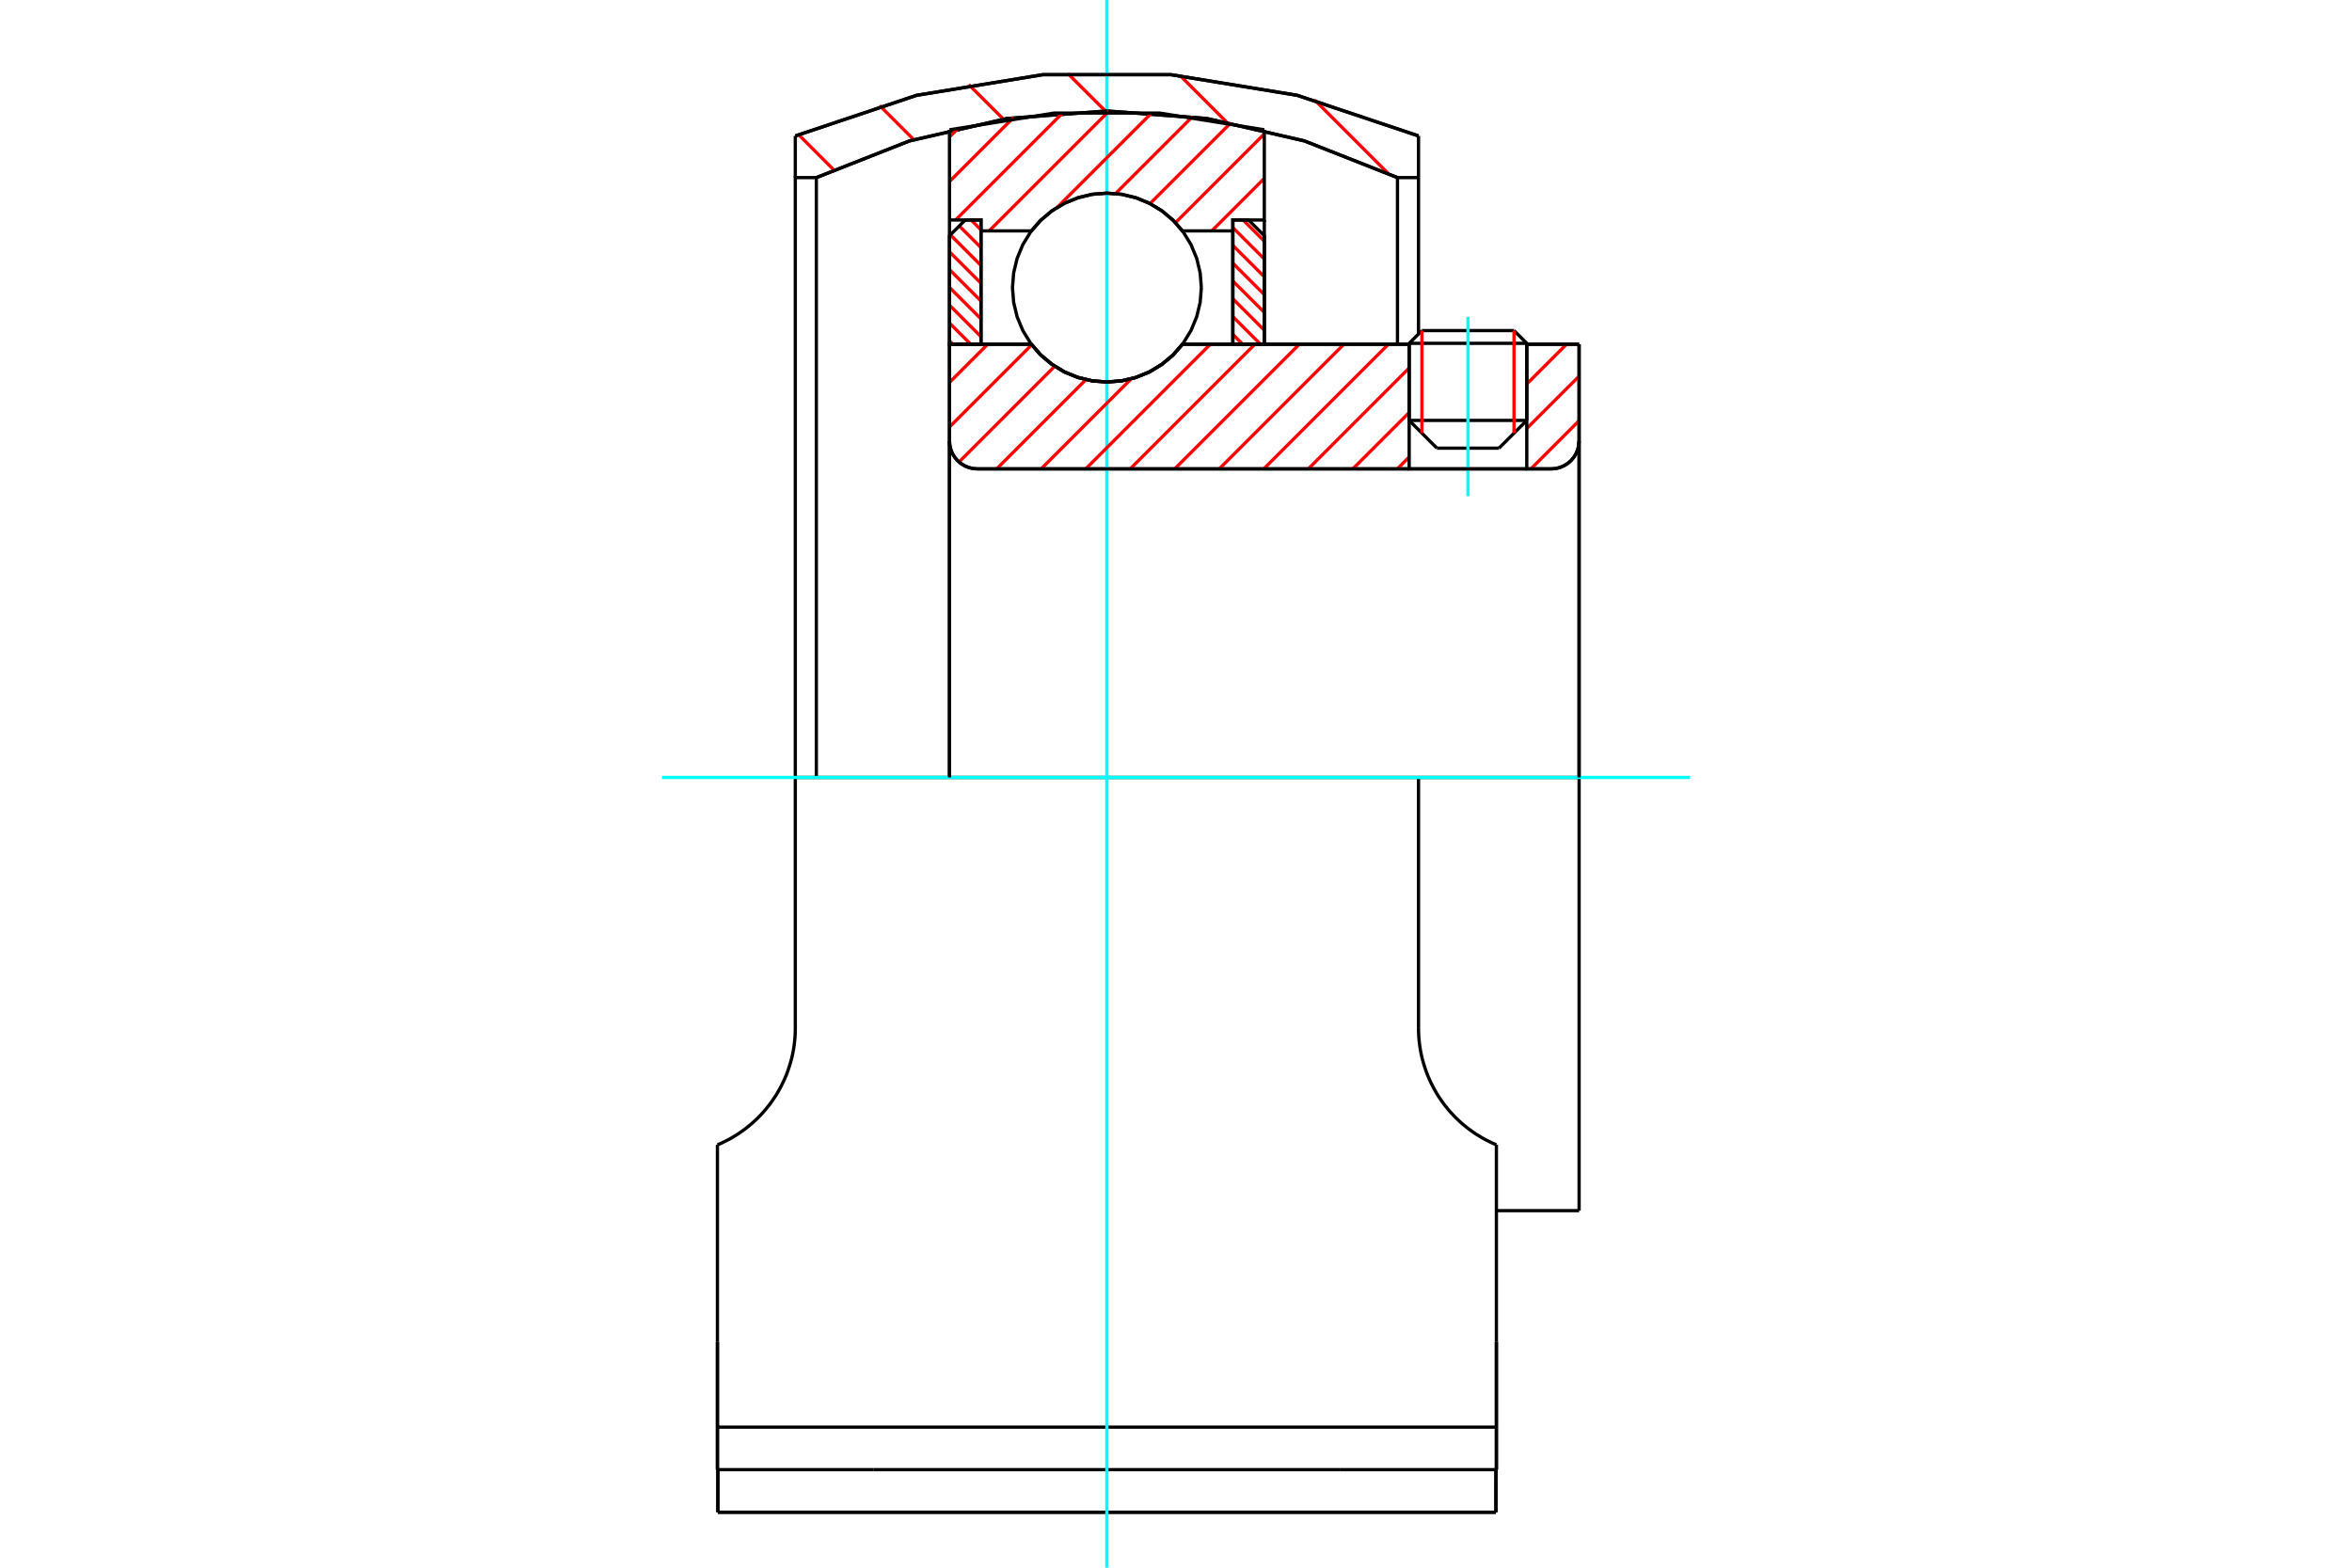 <?xml version="1.0" standalone="no"?>
<!DOCTYPE svg PUBLIC "-//W3C//DTD SVG 1.1//EN"
	"http://www.w3.org/Graphics/SVG/1.1/DTD/svg11.dtd">
<svg xmlns="http://www.w3.org/2000/svg" height="100%" width="100%" viewBox="0 0 36000 24000">
	<rect x="-1800" y="-1200" width="39600" height="26400" style="fill:#FFF"/>
	<g style="fill:none; fill-rule:evenodd" transform="matrix(1 0 0 1 0 0)">
		<g style="fill:none; stroke:#000; stroke-width:50; shape-rendering:geometricPrecision">
			<line x1="23369" y1="5256" x2="21569" y2="5256"/>
			<line x1="21764" y1="5061" x2="23174" y2="5061"/>
			<line x1="21569" y1="6436" x2="23369" y2="6436"/>
			<line x1="22944" y1="6861" x2="21994" y2="6861"/>
			<polyline points="23744,7178 23811,7173 23876,7157 23937,7131 23994,7096 24045,7053 24088,7002 24123,6945 24149,6884 24164,6819 24170,6752"/>
			<line x1="24170" y1="5270" x2="24170" y2="6752"/>
			<line x1="23369" y1="5270" x2="24170" y2="5270"/>
			<line x1="18099" y1="5270" x2="21569" y2="5270"/>
			<polyline points="15786,5270 15933,5438 16105,5581 16296,5696 16503,5780 16720,5831 16942,5848 17165,5831 17382,5780 17589,5696 17780,5581 17952,5438 18099,5270"/>
			<line x1="14533" y1="5270" x2="15786" y2="5270"/>
			<line x1="14533" y1="6752" x2="14533" y2="5270"/>
			<polyline points="14533,6752 14538,6819 14554,6884 14579,6945 14614,7002 14658,7053 14708,7096 14765,7131 14827,7157 14892,7173 14958,7178"/>
			<line x1="23744" y1="7178" x2="14958" y2="7178"/>
			<line x1="24170" y1="11902" x2="21712" y2="11902"/>
			<line x1="24170" y1="6752" x2="24170" y2="11902"/>
			<line x1="24170" y1="18534" x2="24170" y2="11902"/>
			<line x1="14533" y1="6752" x2="14533" y2="11902"/>
			<line x1="21764" y1="5061" x2="21569" y2="5256"/>
			<line x1="23369" y1="5256" x2="23174" y2="5061"/>
			<line x1="22944" y1="6861" x2="23369" y2="6436"/>
			<line x1="21569" y1="6436" x2="21994" y2="6861"/>
			<line x1="21569" y1="5256" x2="21569" y2="6436"/>
			<line x1="23369" y1="6436" x2="23369" y2="5256"/>
			<line x1="22904" y1="18534" x2="24170" y2="18534"/>
			<line x1="20519" y1="22499" x2="22904" y2="22499"/>
			<line x1="13366" y1="22499" x2="20519" y2="22499"/>
			<line x1="10981" y1="22499" x2="13366" y2="22499"/>
			<line x1="12173" y1="11902" x2="21712" y2="11902"/>
			<line x1="21712" y1="15738" x2="21712" y2="11902"/>
			<polyline points="22904,17526 22847,17502 22791,17475 22736,17447 22682,17417 22628,17384 22575,17351 22524,17315 22473,17278 22424,17239 22376,17199 22330,17157 22285,17114 22242,17070 22200,17024 22158,16975 22118,16925 22079,16873 22042,16819 22005,16764 21971,16706 21938,16647 21908,16587 21879,16526 21852,16463 21828,16399 21806,16334 21786,16269 21768,16203 21753,16137 21740,16070 21730,16003 21722,15936 21716,15870 21713,15803 21712,15738"/>
			<line x1="22904" y1="17526" x2="22904" y2="20544"/>
			<line x1="22904" y1="21848" x2="22904" y2="20544"/>
			<line x1="22904" y1="22499" x2="22904" y2="21848"/>
			<polyline points="12173,11902 12173,15738 12172,15803 12169,15870 12163,15936 12155,16003 12145,16070 12132,16137 12117,16203 12099,16269 12079,16334 12057,16399 12033,16463 12006,16526 11977,16587 11947,16647 11914,16706 11880,16764 11843,16819 11806,16873 11767,16925 11727,16975 11685,17024 11643,17070 11600,17114 11555,17157 11508,17199 11461,17239 11412,17278 11361,17315 11310,17351 11257,17384 11203,17417 11149,17447 11093,17475 11038,17502 10981,17526"/>
			<polyline points="22904,21848 20519,21848 13366,21848 10981,21848"/>
			<line x1="10981" y1="22499" x2="10981" y2="21848"/>
			<line x1="10981" y1="20544" x2="10981" y2="21848"/>
			<line x1="10981" y1="17526" x2="10981" y2="20544"/>
			<polyline points="21390,2719 19964,2157 18471,1814 16942,1699 15414,1814 13921,2157 12495,2719 12495,11902"/>
			<line x1="21390" y1="5270" x2="21390" y2="2719"/>
			<polyline points="22904,20544 22904,20675 22904,22499"/>
			<polyline points="10981,22499 10981,20675 10981,20544"/>
			<line x1="21712" y1="2719" x2="21390" y2="2719"/>
			<line x1="21712" y1="5113" x2="21712" y2="2719"/>
			<polyline points="12495,2719 12173,2719 12173,11902"/>
			<line x1="21712" y1="2081" x2="21712" y2="2719"/>
			<line x1="12173" y1="2719" x2="12173" y2="2081"/>
			<polyline points="21712,2081 19855,1459 17922,1143 15963,1143 14030,1459 12173,2081"/>
			<line x1="22897" y1="23151" x2="22897" y2="22499"/>
			<line x1="22897" y1="22685" x2="22897" y2="22494"/>
			<line x1="22897" y1="23151" x2="22897" y2="22685"/>
			<line x1="20519" y1="23151" x2="22897" y2="23151"/>
			<line x1="13366" y1="23151" x2="20519" y2="23151"/>
			<line x1="10988" y1="23151" x2="10988" y2="22499"/>
			<line x1="10988" y1="23151" x2="13366" y2="23151"/>
			<line x1="10988" y1="22685" x2="10988" y2="23151"/>
			<line x1="10988" y1="22494" x2="10988" y2="22685"/>
			<line x1="16942" y1="23151" x2="22897" y2="23151"/>
			<line x1="10988" y1="23151" x2="16942" y2="23151"/>
		</g>
		<g style="fill:none; stroke:#0FF; stroke-width:50; shape-rendering:geometricPrecision">
			<line x1="22469" y1="7597" x2="22469" y2="4850"/>
			<line x1="10132" y1="11902" x2="25868" y2="11902"/>
			<line x1="16942" y1="24000" x2="16942" y2="0"/>
		</g>
		<g style="fill:none; stroke:#F00; stroke-width:50; shape-rendering:geometricPrecision">
			<line x1="20125" y1="1533" x2="21248" y2="2656"/>
			<line x1="18062" y1="1156" x2="18775" y2="1869"/>
			<line x1="16342" y1="1123" x2="16922" y2="1702"/>
			<line x1="14827" y1="1294" x2="15361" y2="1827"/>
			<line x1="13463" y1="1615" x2="13987" y2="2139"/>
			<line x1="12223" y1="2061" x2="12759" y2="2598"/>
		</g>
		<g style="fill:none; stroke:#000; stroke-width:50; shape-rendering:geometricPrecision">
			<polyline points="21712,2081 19855,1459 17922,1143 15963,1143 14030,1459 12173,2081"/>
			<polyline points="21390,2719 19964,2157 18471,1814 16942,1699 15414,1814 13921,2157 12495,2719"/>
		</g>
		<g style="fill:none; stroke:#F00; stroke-width:50; shape-rendering:geometricPrecision">
			<line x1="23174" y1="5061" x2="23174" y2="6631"/>
			<line x1="21764" y1="6631" x2="21764" y2="5061"/>
			<line x1="14533" y1="5217" x2="14586" y2="5270"/>
			<line x1="14533" y1="4945" x2="14858" y2="5270"/>
			<line x1="14533" y1="4672" x2="15015" y2="5154"/>
			<line x1="14533" y1="4400" x2="15015" y2="4882"/>
			<line x1="14533" y1="4127" x2="15015" y2="4609"/>
			<line x1="14533" y1="3855" x2="15015" y2="4336"/>
			<line x1="14547" y1="3596" x2="15015" y2="4064"/>
			<line x1="14683" y1="3459" x2="15015" y2="3791"/>
			<line x1="14864" y1="3368" x2="15015" y2="3519"/>
		</g>
		<g style="fill:none; stroke:#000; stroke-width:50; shape-rendering:geometricPrecision">
			<polyline points="15015,5270 15015,3368 14774,3368 14533,3609 14533,5270 15015,5270"/>
		</g>
		<g style="fill:none; stroke:#F00; stroke-width:50; shape-rendering:geometricPrecision">
			<line x1="19027" y1="3368" x2="19352" y2="3693"/>
			<line x1="18870" y1="3484" x2="19352" y2="3966"/>
			<line x1="18870" y1="3757" x2="19352" y2="4238"/>
			<line x1="18870" y1="4029" x2="19352" y2="4511"/>
			<line x1="18870" y1="4302" x2="19352" y2="4783"/>
			<line x1="18870" y1="4574" x2="19352" y2="5056"/>
			<line x1="18870" y1="4847" x2="19293" y2="5270"/>
			<line x1="18870" y1="5119" x2="19020" y2="5270"/>
		</g>
		<g style="fill:none; stroke:#000; stroke-width:50; shape-rendering:geometricPrecision">
			<polyline points="18870,5270 18870,3368 19111,3368 19352,3609 19352,5270 18870,5270"/>
			<polyline points="18388,4403 18370,4177 18317,3956 18230,3746 18112,3553 17965,3381 17792,3233 17599,3115 17389,3028 17169,2975 16942,2957 16716,2975 16496,3028 16286,3115 16093,3233 15920,3381 15773,3553 15655,3746 15568,3956 15515,4177 15497,4403 15515,4629 15568,4849 15655,5059 15773,5252 15920,5425 16093,5572 16286,5691 16496,5777 16716,5830 16942,5848 17169,5830 17389,5777 17599,5691 17792,5572 17965,5425 18112,5252 18230,5059 18317,4849 18370,4629 18388,4403"/>
		</g>
		<g style="fill:none; stroke:#F00; stroke-width:50; shape-rendering:geometricPrecision">
			<line x1="19352" y1="2730" x2="18547" y2="3535"/>
			<line x1="19352" y1="2049" x2="17992" y2="3409"/>
			<line x1="18839" y1="1880" x2="17602" y2="3117"/>
			<line x1="18251" y1="1787" x2="17074" y2="2964"/>
			<line x1="17630" y1="1726" x2="16182" y2="3174"/>
			<line x1="16972" y1="1703" x2="15140" y2="3535"/>
			<line x1="16270" y1="1724" x2="14626" y2="3368"/>
			<line x1="15512" y1="1800" x2="14533" y2="2779"/>
			<line x1="14675" y1="1956" x2="14533" y2="2098"/>
		</g>
		<g style="fill:none; stroke:#000; stroke-width:50; shape-rendering:geometricPrecision">
			<polyline points="14533,5270 14533,3368 14533,1987"/>
			<polyline points="19352,1987 17752,1731 16133,1731 14533,1987"/>
			<polyline points="19352,1987 19352,3368 18870,3368 18870,3535 18870,5270"/>
			<polyline points="18870,3535 18099,3535 17952,3368 17780,3225 17589,3110 17382,3026 17165,2974 16942,2957 16720,2974 16503,3026 16296,3110 16105,3225 15933,3368 15786,3535 15015,3535 15015,5270"/>
			<polyline points="15015,3535 15015,3368 14533,3368"/>
			<line x1="19352" y1="3368" x2="19352" y2="5270"/>
		</g>
		<g style="fill:none; stroke:#F00; stroke-width:50; shape-rendering:geometricPrecision">
			<line x1="24170" y1="6440" x2="23432" y2="7178"/>
			<line x1="24170" y1="5759" x2="23369" y2="6559"/>
			<line x1="23977" y1="5270" x2="23369" y2="5878"/>
			<line x1="21569" y1="6996" x2="21388" y2="7178"/>
			<line x1="21569" y1="6315" x2="20706" y2="7178"/>
			<line x1="21569" y1="5633" x2="20025" y2="7178"/>
			<line x1="21251" y1="5270" x2="19343" y2="7178"/>
			<line x1="20570" y1="5270" x2="18662" y2="7178"/>
			<line x1="19888" y1="5270" x2="17980" y2="7178"/>
			<line x1="19207" y1="5270" x2="17299" y2="7178"/>
			<line x1="18525" y1="5270" x2="16618" y2="7178"/>
			<line x1="17315" y1="5799" x2="15936" y2="7178"/>
			<line x1="16621" y1="5812" x2="15255" y2="7178"/>
			<line x1="16144" y1="5607" x2="14679" y2="7073"/>
			<line x1="15792" y1="5278" x2="14533" y2="6537"/>
			<line x1="15118" y1="5270" x2="14533" y2="5855"/>
		</g>
		<g style="fill:none; stroke:#000; stroke-width:50; shape-rendering:geometricPrecision">
			<line x1="24170" y1="11902" x2="24170" y2="5270"/>
			<polyline points="23744,7178 23811,7173 23876,7157 23937,7131 23994,7096 24045,7053 24088,7002 24123,6945 24149,6884 24164,6819 24170,6752"/>
			<polyline points="23744,7178 23369,7178 23369,5270"/>
			<polyline points="23369,7178 21569,7178 21569,5270"/>
			<line x1="21569" y1="7178" x2="14958" y2="7178"/>
			<polyline points="14533,6752 14538,6819 14554,6884 14579,6945 14614,7002 14658,7053 14708,7096 14765,7131 14827,7157 14892,7173 14958,7178"/>
			<polyline points="14533,6752 14533,5270 15015,5270 15786,5270 15933,5438 16105,5581 16296,5696 16503,5780 16720,5831 16942,5848 17165,5831 17382,5780 17589,5696 17780,5581 17952,5438 18099,5270 21569,5270"/>
			<line x1="23369" y1="5270" x2="24170" y2="5270"/>
			<line x1="14533" y1="11902" x2="14533" y2="6752"/>
		</g>
	</g>
</svg>
